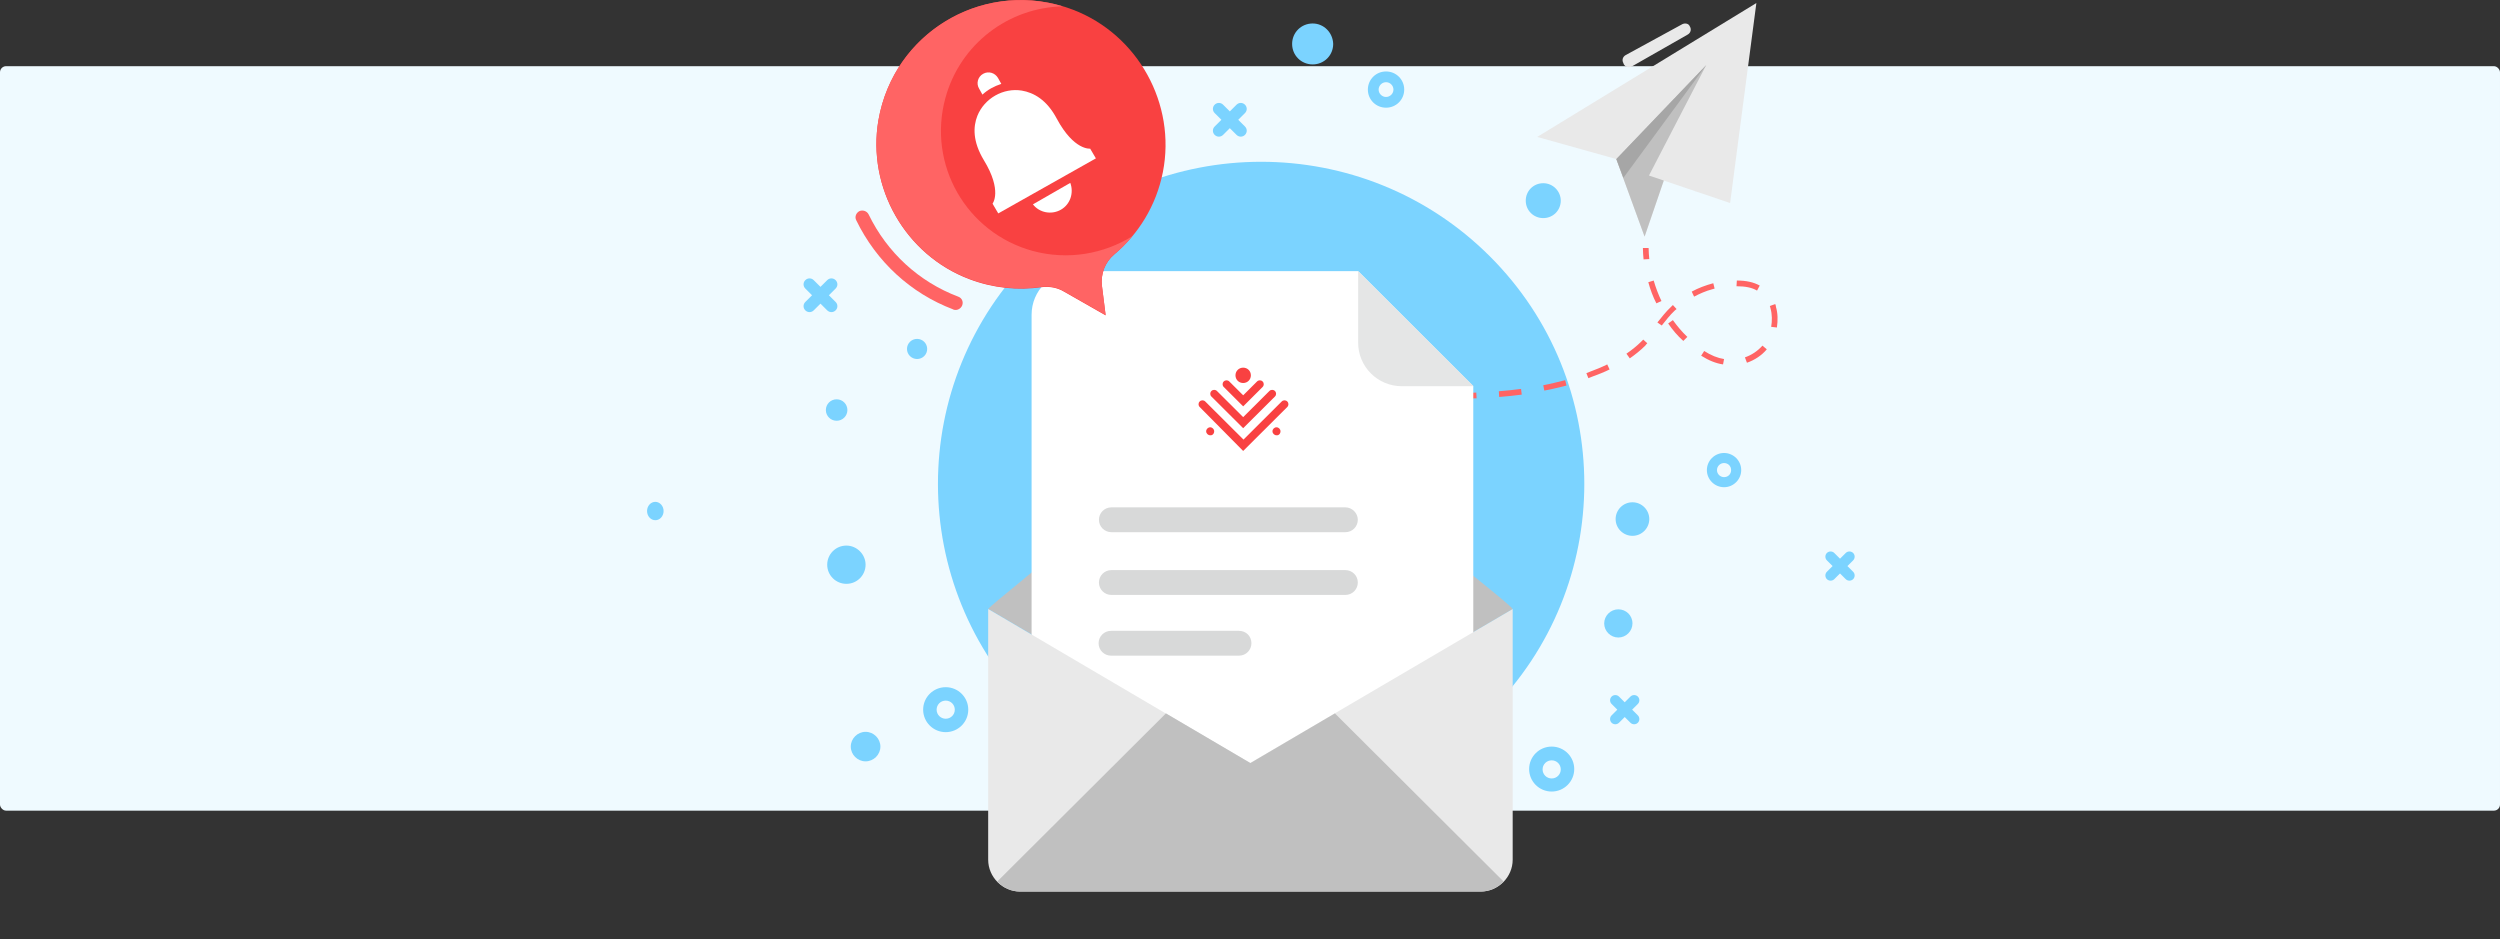 <svg width="1360" height="511" viewBox="0 0 1360 511" fill="none" xmlns="http://www.w3.org/2000/svg">
<rect x="0" y="0" width="1360" height="511" fill="#333333" stroke="none"/>
<rect y="36" width="1360" height="405" rx="3.333" fill="#EFFAFF"/>
<g clip-path="url(#clip0_0_3)">
<path d="M810.372 387.151C879.03 318.718 879.03 207.766 810.372 139.333C741.714 70.9 630.397 70.9 561.739 139.333C493.08 207.766 493.08 318.718 561.739 387.151C630.397 455.584 741.714 455.584 810.372 387.151Z" fill="#7BD3FF"/>
<path d="M955.465 1.656L941.18 110.448L905.102 98.218L894.663 128.702L879.28 86.536L836.242 74.488L955.465 1.656Z" fill="#E9E9E9"/>
<path d="M897.038 95.484L941.174 110.452L905.096 98.222L894.657 128.706L879.273 86.54L928.171 35.43L897.038 95.484Z" fill="#C0C0C0"/>
<path d="M883.119 96.762L928.171 35.43L879.273 86.54L883.119 96.762Z" fill="#A6A6A6"/>
<path d="M897.214 140.93C897.031 138.922 896.848 136.914 896.848 134.906H893.734C893.734 136.914 893.918 139.105 894.101 141.112L897.214 140.93Z" fill="#FF6464"/>
<path d="M949.239 194.41C952.902 193.133 956.198 190.942 958.762 188.021L961.143 190.029C958.396 193.315 954.55 195.871 950.338 197.331L949.239 194.41ZM925.431 193.498L927.079 190.942C930.742 193.315 934.405 194.775 937.885 195.323L937.335 198.244C933.489 197.696 929.46 196.053 925.431 193.498ZM963.524 177.799C964.073 174.514 964.073 171.046 963.158 167.76C963.158 167.577 962.974 167.212 962.974 167.03L962.791 166.482L965.722 165.387L965.905 165.935C966.088 166.3 966.088 166.482 966.088 166.847C967.187 170.498 967.187 174.331 966.637 178.165L963.524 177.799ZM840.089 212.481L839.54 209.561C843.569 208.831 847.598 207.735 851.444 206.823L852.176 209.743C848.33 210.656 844.301 211.751 840.089 212.481ZM862.981 202.989L864.813 202.259C868.292 200.982 871.406 199.704 874.336 198.244L875.618 200.982C872.688 202.442 869.391 203.72 865.912 204.997L864.08 205.728L862.981 202.989ZM815.549 215.95L815.366 212.846C819.578 212.481 823.607 212.116 827.453 211.569L827.819 214.672C823.973 215.219 819.761 215.585 815.549 215.95ZM884.775 192.402C887.705 190.394 890.452 188.204 892.833 185.831C893.199 185.466 893.565 185.101 893.932 184.736L896.129 186.744C895.763 187.109 895.397 187.474 895.03 188.021C892.466 190.577 889.719 192.767 886.606 194.958L884.775 192.402ZM907.484 175.974L910.048 174.149C912.428 177.434 914.992 180.537 917.923 183.276L915.725 185.466C912.612 182.728 909.865 179.442 907.484 175.974ZM790.825 216.862V213.759C795.037 213.759 799.066 213.759 803.095 213.577L803.278 216.68C799.249 216.862 795.037 216.862 790.825 216.862ZM766.102 215.95L766.285 212.846C770.314 213.212 774.526 213.394 778.555 213.577L778.372 216.68C774.343 216.315 770.131 216.132 766.102 215.95ZM901.623 175.426C903.821 172.688 906.202 169.585 909.132 166.847C909.498 166.482 909.681 166.3 910.048 165.935L912.062 168.125L911.146 168.855C908.399 171.411 906.202 174.331 904.004 177.069L901.623 175.426ZM944.661 155.713L944.844 152.609C949.972 152.609 954.001 153.522 957.297 155.347L955.832 158.085C953.085 156.443 949.422 155.713 944.661 155.713ZM920.303 158.633C923.966 156.625 927.995 155.165 932.024 154.07L932.757 156.99L931.475 157.355C927.995 158.268 924.699 159.728 921.585 161.371L920.303 158.633ZM896.679 153.522L899.609 152.609C900.708 156.443 902.173 160.276 903.821 163.744L901.074 165.022C899.243 161.554 897.777 157.538 896.679 153.522Z" fill="#FF6464"/>
<path d="M753.645 214.862L754.011 211.759C751.997 211.576 749.982 211.393 747.968 211.211L747.602 214.314C749.616 214.497 751.631 214.679 753.645 214.862Z" fill="#FF6464"/>
<path d="M915.17 13.154L884.403 29.948C882.755 30.86 882.205 32.686 883.121 34.328L883.304 34.876C884.22 36.519 886.234 37.066 887.699 36.154L918.1 18.813C919.748 17.9 920.298 15.892 919.199 14.249C918.649 12.789 916.635 12.424 915.17 13.154Z" fill="#E9E9E9"/>
<path d="M514.466 373.828C507.689 373.828 502.195 379.304 502.195 386.058C502.195 392.812 507.689 398.288 514.466 398.288C521.242 398.288 526.736 392.812 526.736 386.058C526.736 379.304 521.242 373.828 514.466 373.828ZM514.466 390.987C511.718 390.987 509.521 388.796 509.521 386.058C509.521 383.32 511.718 381.13 514.466 381.13C517.213 381.13 519.41 383.32 519.41 386.058C519.41 388.796 517.213 390.987 514.466 390.987Z" fill="#7BD3FF"/>
<path d="M844.114 406.141C837.338 406.141 831.844 411.617 831.844 418.371C831.844 425.124 837.338 430.601 844.114 430.601C850.89 430.601 856.384 425.124 856.384 418.371C856.384 411.617 850.89 406.141 844.114 406.141ZM844.114 423.482C841.367 423.482 839.169 421.291 839.169 418.553C839.169 415.815 841.367 413.625 844.114 413.625C846.861 413.625 849.059 415.815 849.059 418.553C849.059 421.291 846.861 423.482 844.114 423.482Z" fill="#7BD3FF"/>
<path d="M937.879 246.422C932.751 246.422 928.539 250.62 928.539 255.731C928.539 260.842 932.751 265.041 937.879 265.041C943.007 265.041 947.219 260.842 947.219 255.731C947.219 250.62 943.007 246.422 937.879 246.422ZM937.879 259.565C935.865 259.565 934.033 257.922 934.033 255.731C934.033 253.723 935.681 251.898 937.879 251.898C940.077 251.898 941.725 253.541 941.725 255.731C941.725 257.922 940.077 259.565 937.879 259.565Z" fill="#7BD3FF"/>
<path d="M754.007 38.875C748.513 38.875 744.117 43.256 744.117 48.732C744.117 54.208 748.513 58.589 754.007 58.589C759.501 58.589 763.896 54.208 763.896 48.732C763.896 43.256 759.501 38.875 754.007 38.875ZM754.007 52.748C751.809 52.748 749.978 50.922 749.978 48.732C749.978 46.541 751.809 44.716 754.007 44.716C756.204 44.716 758.036 46.541 758.036 48.732C758.036 50.922 756.204 52.748 754.007 52.748Z" fill="#7BD3FF"/>
<path d="M460.439 296.797C454.578 296.797 450 301.543 450 307.201C450 313.043 454.762 317.606 460.439 317.606C466.299 317.606 470.878 312.86 470.878 307.201C470.878 301.543 466.116 296.797 460.439 296.797Z" fill="#7BD3FF"/>
<path d="M880.371 331.477C876.159 331.477 872.68 334.945 872.68 339.143C872.68 343.341 876.159 346.81 880.371 346.81C884.584 346.81 888.063 343.341 888.063 339.143C888.063 334.762 884.584 331.477 880.371 331.477Z" fill="#7BD3FF"/>
<path d="M714.085 12.773C707.859 12.773 702.914 17.702 702.914 23.908C702.914 30.114 707.859 35.043 714.085 35.043C720.312 35.043 725.257 30.114 725.257 23.908C725.074 17.702 720.129 12.773 714.085 12.773Z" fill="#7BD3FF"/>
<path d="M470.878 398.117C466.483 398.117 462.82 401.768 462.82 406.149C462.82 410.53 466.483 414.18 470.878 414.18C475.274 414.18 478.936 410.53 478.936 406.149C478.936 401.768 475.274 398.117 470.878 398.117Z" fill="#7BD3FF"/>
<path d="M839.531 99.664C834.22 99.664 830.008 103.862 830.008 109.156C830.008 114.45 834.22 118.648 839.531 118.648C844.842 118.648 849.054 114.45 849.054 109.156C849.054 104.045 844.842 99.664 839.531 99.664Z" fill="#7BD3FF"/>
<path d="M498.893 195.304C501.927 195.304 504.387 192.852 504.387 189.828C504.387 186.803 501.927 184.352 498.893 184.352C495.858 184.352 493.398 186.803 493.398 189.828C493.398 192.852 495.858 195.304 498.893 195.304Z" fill="#7BD3FF"/>
<path d="M888.055 273.242C882.927 273.242 878.898 277.441 878.898 282.369C878.898 287.48 883.111 291.496 888.055 291.496C893.183 291.496 897.212 287.298 897.212 282.369C897.212 277.441 893.183 273.242 888.055 273.242Z" fill="#7BD3FF"/>
<path d="M455.126 228.901C458.363 228.901 460.986 226.286 460.986 223.06C460.986 219.834 458.363 217.219 455.126 217.219C451.889 217.219 449.266 219.834 449.266 223.06C449.266 226.286 451.889 228.901 455.126 228.901Z" fill="#7BD3FF"/>
<path d="M673.601 65.165L677.264 61.514C678.546 60.236 678.546 58.228 677.264 56.95C675.982 55.673 673.968 55.673 672.686 56.95L669.023 60.601L665.36 56.95C664.078 55.673 662.064 55.673 660.782 56.95C659.5 58.228 659.5 60.236 660.782 61.514L664.445 65.165L660.782 68.815C659.5 70.093 659.5 72.101 660.782 73.379C662.064 74.657 664.078 74.657 665.36 73.379L669.023 69.728L672.686 73.379C673.968 74.657 675.982 74.657 677.264 73.379C678.546 72.101 678.546 70.093 677.264 68.815L673.601 65.165Z" fill="#7BD3FF"/>
<path d="M450.914 160.618L454.577 156.967C455.859 155.689 455.859 153.681 454.577 152.404C453.295 151.126 451.28 151.126 449.998 152.404L446.335 156.054L442.673 152.404C441.391 151.126 439.376 151.126 438.094 152.404C436.812 153.681 436.812 155.689 438.094 156.967L441.757 160.618L438.094 164.269C436.812 165.546 436.812 167.554 438.094 168.832C439.376 170.11 441.391 170.11 442.673 168.832L446.335 165.181L449.998 168.832C451.28 170.11 453.295 170.11 454.577 168.832C455.859 167.554 455.859 165.546 454.577 164.269L450.914 160.618Z" fill="#7BD3FF"/>
<path d="M887.878 386.058L890.992 382.954C892.09 381.859 892.09 380.034 890.992 378.939C889.893 377.843 888.061 377.843 886.963 378.939L883.849 382.042L880.736 378.939C879.637 377.843 877.806 377.843 876.707 378.939C875.608 380.034 875.608 381.859 876.707 382.954L879.82 386.058L876.707 389.161C875.608 390.256 875.608 392.081 876.707 393.176C877.806 394.272 879.637 394.272 880.736 393.176L883.849 390.073L886.963 393.176C888.061 394.272 889.893 394.272 890.992 393.176C892.09 392.081 892.09 390.256 890.992 389.161L887.878 386.058Z" fill="#7BD3FF"/>
<path d="M822.887 331.31L680.406 415.094L537.742 331.31V331.127C537.925 330.58 545.8 324.008 557.704 314.334C557.887 314.151 557.887 314.151 558.07 313.969C597.445 282.025 680.223 216.859 680.223 216.859C680.223 216.859 763.001 282.025 802.376 313.969C814.646 323.826 822.521 330.397 822.704 331.127C822.887 331.127 822.887 331.31 822.887 331.31Z" fill="#C0C0C0"/>
<path d="M738.831 147.492H584.995C571.809 147.492 561.188 158.079 561.188 171.222V403.044C561.188 416.186 571.809 426.773 584.995 426.773H777.656C790.842 426.773 801.464 416.186 801.464 403.044V210.102L738.831 147.492Z" fill="white"/>
<path d="M738.828 186.372C738.828 199.515 749.45 210.102 762.636 210.102H801.644L738.828 147.492V186.372Z" fill="#E5E6E6"/>
<path d="M731.877 276H604.596C600.751 276 597.82 279.103 597.82 282.754C597.82 286.587 600.934 289.508 604.596 289.508H731.877C735.723 289.508 738.653 286.405 738.653 282.754C738.653 279.103 735.54 276 731.877 276Z" fill="#D8D9D9"/>
<path d="M731.877 310.133H604.596C600.751 310.133 597.82 313.236 597.82 316.887C597.82 320.72 600.934 323.641 604.596 323.641H731.877C735.723 323.641 738.653 320.537 738.653 316.887C738.653 313.053 735.54 310.133 731.877 310.133Z" fill="#D8D9D9"/>
<path d="M674.001 343.172H604.409C600.563 343.172 597.633 346.275 597.633 349.926C597.633 353.759 600.746 356.68 604.409 356.68H674.001C677.847 356.68 680.777 353.576 680.777 349.926C680.777 346.092 677.847 343.172 674.001 343.172Z" fill="#D8D9D9"/>
<path d="M822.899 331.312V467.667C822.899 477.159 815.024 485.008 805.5 485.008H554.968C545.445 485.008 537.57 477.159 537.57 467.667V331.312L680.051 415.097L822.899 331.312Z" fill="#E9E9E9"/>
<path d="M817.947 479.537L726.195 388.086L680.227 415.101L634.26 388.086L542.508 479.537C545.621 482.822 550.016 485.013 554.961 485.013H805.31C810.438 485.013 814.833 482.822 817.947 479.537Z" fill="#C0C0C0"/>
<path d="M518.868 168.485C520.699 169.032 522.713 167.937 523.446 166.112C524.179 164.104 523.263 162.096 521.248 161.366C500.004 153.334 482.606 137.453 472.534 116.644C471.618 114.819 469.42 114.089 467.589 114.819C465.758 115.732 464.842 117.922 465.758 119.747C476.746 142.382 495.426 159.54 518.501 168.302C518.684 168.485 518.868 168.485 518.868 168.485Z" fill="#FF6464"/>
<path d="M583.705 5.288C619.051 18.795 639.928 56.581 632.603 93.635C628.94 112.072 619.234 127.405 606.048 138.539C601.103 142.738 598.722 149.127 599.455 155.515L601.469 171.579L578.76 158.619C575.098 156.428 570.702 155.698 566.49 156.246C553.854 158.071 540.301 156.793 527.299 151.865C492.503 138.722 471.625 102.032 477.852 65.525C486.276 16.422 537.188 -12.418 583.705 5.288Z" fill="#F94141"/>
<path d="M543.055 116.092L539.942 110.798C539.942 110.798 545.436 103.862 535.18 87.069C529.137 77.029 529.32 68.998 531.701 62.974C535.546 53.482 545.802 47.641 555.875 49.284C562.285 50.379 569.427 54.212 574.921 64.617C584.261 81.958 593.052 80.862 593.052 80.862L596.165 86.156L543.055 116.092Z" fill="white"/>
<path d="M582.242 99.484C584.257 104.96 582.242 111.167 577.114 114.087C571.987 117.008 565.394 115.73 561.914 111.167L582.242 99.484Z" fill="white"/>
<path d="M532.619 48.186L534.45 51.472C537.38 48.734 540.86 46.908 544.706 45.631L542.874 42.345C541.226 39.607 537.746 38.512 534.816 40.155C531.886 41.797 530.97 45.448 532.619 48.186Z" fill="white"/>
<path d="M578.211 3.473C548.909 4.021 522.354 23.735 514.296 53.306C504.406 89.448 525.65 126.685 561.912 136.542C580.958 141.653 600.371 138.185 615.937 128.511C613.007 132.162 609.711 135.447 606.048 138.368C601.103 142.566 598.722 148.955 599.455 155.344L601.469 171.407L578.76 158.447C575.098 156.256 570.702 155.526 566.49 156.074C553.854 157.899 540.301 156.621 527.299 151.693C492.503 138.55 471.625 101.86 477.852 65.353C486.093 18.259 533.159 -10.217 578.211 3.473Z" fill="#FF6464"/>
<path d="M660.518 234.619C660.518 233.449 659.512 232.445 658.337 232.445C657.163 232.445 656.156 233.449 656.156 234.619C656.156 235.79 657.163 236.793 658.337 236.793C659.512 236.96 660.518 235.957 660.518 234.619Z" fill="#F94141"/>
<path d="M696.589 234.619C696.589 233.449 695.582 232.445 694.408 232.445C693.233 232.445 692.227 233.449 692.227 234.619C692.227 235.79 693.233 236.793 694.408 236.793C695.582 236.96 696.589 235.957 696.589 234.619Z" fill="#F94141"/>
<path d="M676.288 208.361C678.637 208.361 680.482 206.522 680.482 204.181C680.482 201.839 678.637 200 676.288 200C673.939 200 672.094 201.839 672.094 204.181C672.094 206.522 673.939 208.361 676.288 208.361Z" fill="#F94141"/>
<path d="M676.285 221.063L686.855 210.528C687.694 209.692 687.694 208.354 686.855 207.518C686.016 206.682 684.674 206.682 683.835 207.518L676.285 215.043L668.735 207.518C667.896 206.682 666.554 206.682 665.715 207.518C664.876 208.354 664.876 209.692 665.715 210.528L676.285 221.063Z" fill="#F94141"/>
<path d="M676.285 232.939L693.566 215.715C694.405 214.879 694.405 213.541 693.566 212.705C692.727 211.869 691.385 211.869 690.546 212.705L676.285 226.919L662.024 212.705C661.185 211.869 659.843 211.869 659.004 212.705C658.165 213.541 658.165 214.879 659.004 215.715L676.285 232.939Z" fill="#F94141"/>
<path d="M676.285 245.324L700.277 221.411C701.116 220.574 701.116 219.237 700.277 218.401C699.438 217.564 698.096 217.564 697.257 218.401L676.453 239.136L655.649 218.401C654.81 217.564 653.468 217.564 652.629 218.401C651.79 219.237 651.79 220.574 652.629 221.411L676.285 245.324Z" fill="#F94141"/>
<path d="M1005 307.94L1008.11 304.837C1009.21 303.742 1009.21 301.917 1008.11 300.821C1007.01 299.726 1005.18 299.726 1004.08 300.821L1000.97 303.925L997.853 300.821C996.754 299.726 994.923 299.726 993.824 300.821C992.725 301.917 992.725 303.742 993.824 304.837L996.937 307.94L993.824 311.043C992.725 312.139 992.725 313.964 993.824 315.059C994.923 316.154 996.754 316.154 997.853 315.059L1000.97 311.956L1004.08 315.059C1005.18 316.154 1007.01 316.154 1008.11 315.059C1009.21 313.964 1009.21 312.139 1008.11 311.043L1005 307.94Z" fill="#7BD3FF"/>
<path d="M356.5 273C353.974 273 352 275.281 352 278C352 280.807 354.053 283 356.5 283C359.026 283 361 280.719 361 278C361 275.281 358.947 273 356.5 273Z" fill="#7BD3FF"/>
</g>
<defs>
<clipPath id="clip0_0_3">
<rect width="657" height="511" fill="white" transform="translate(352)"/>
</clipPath>
</defs>
</svg>
